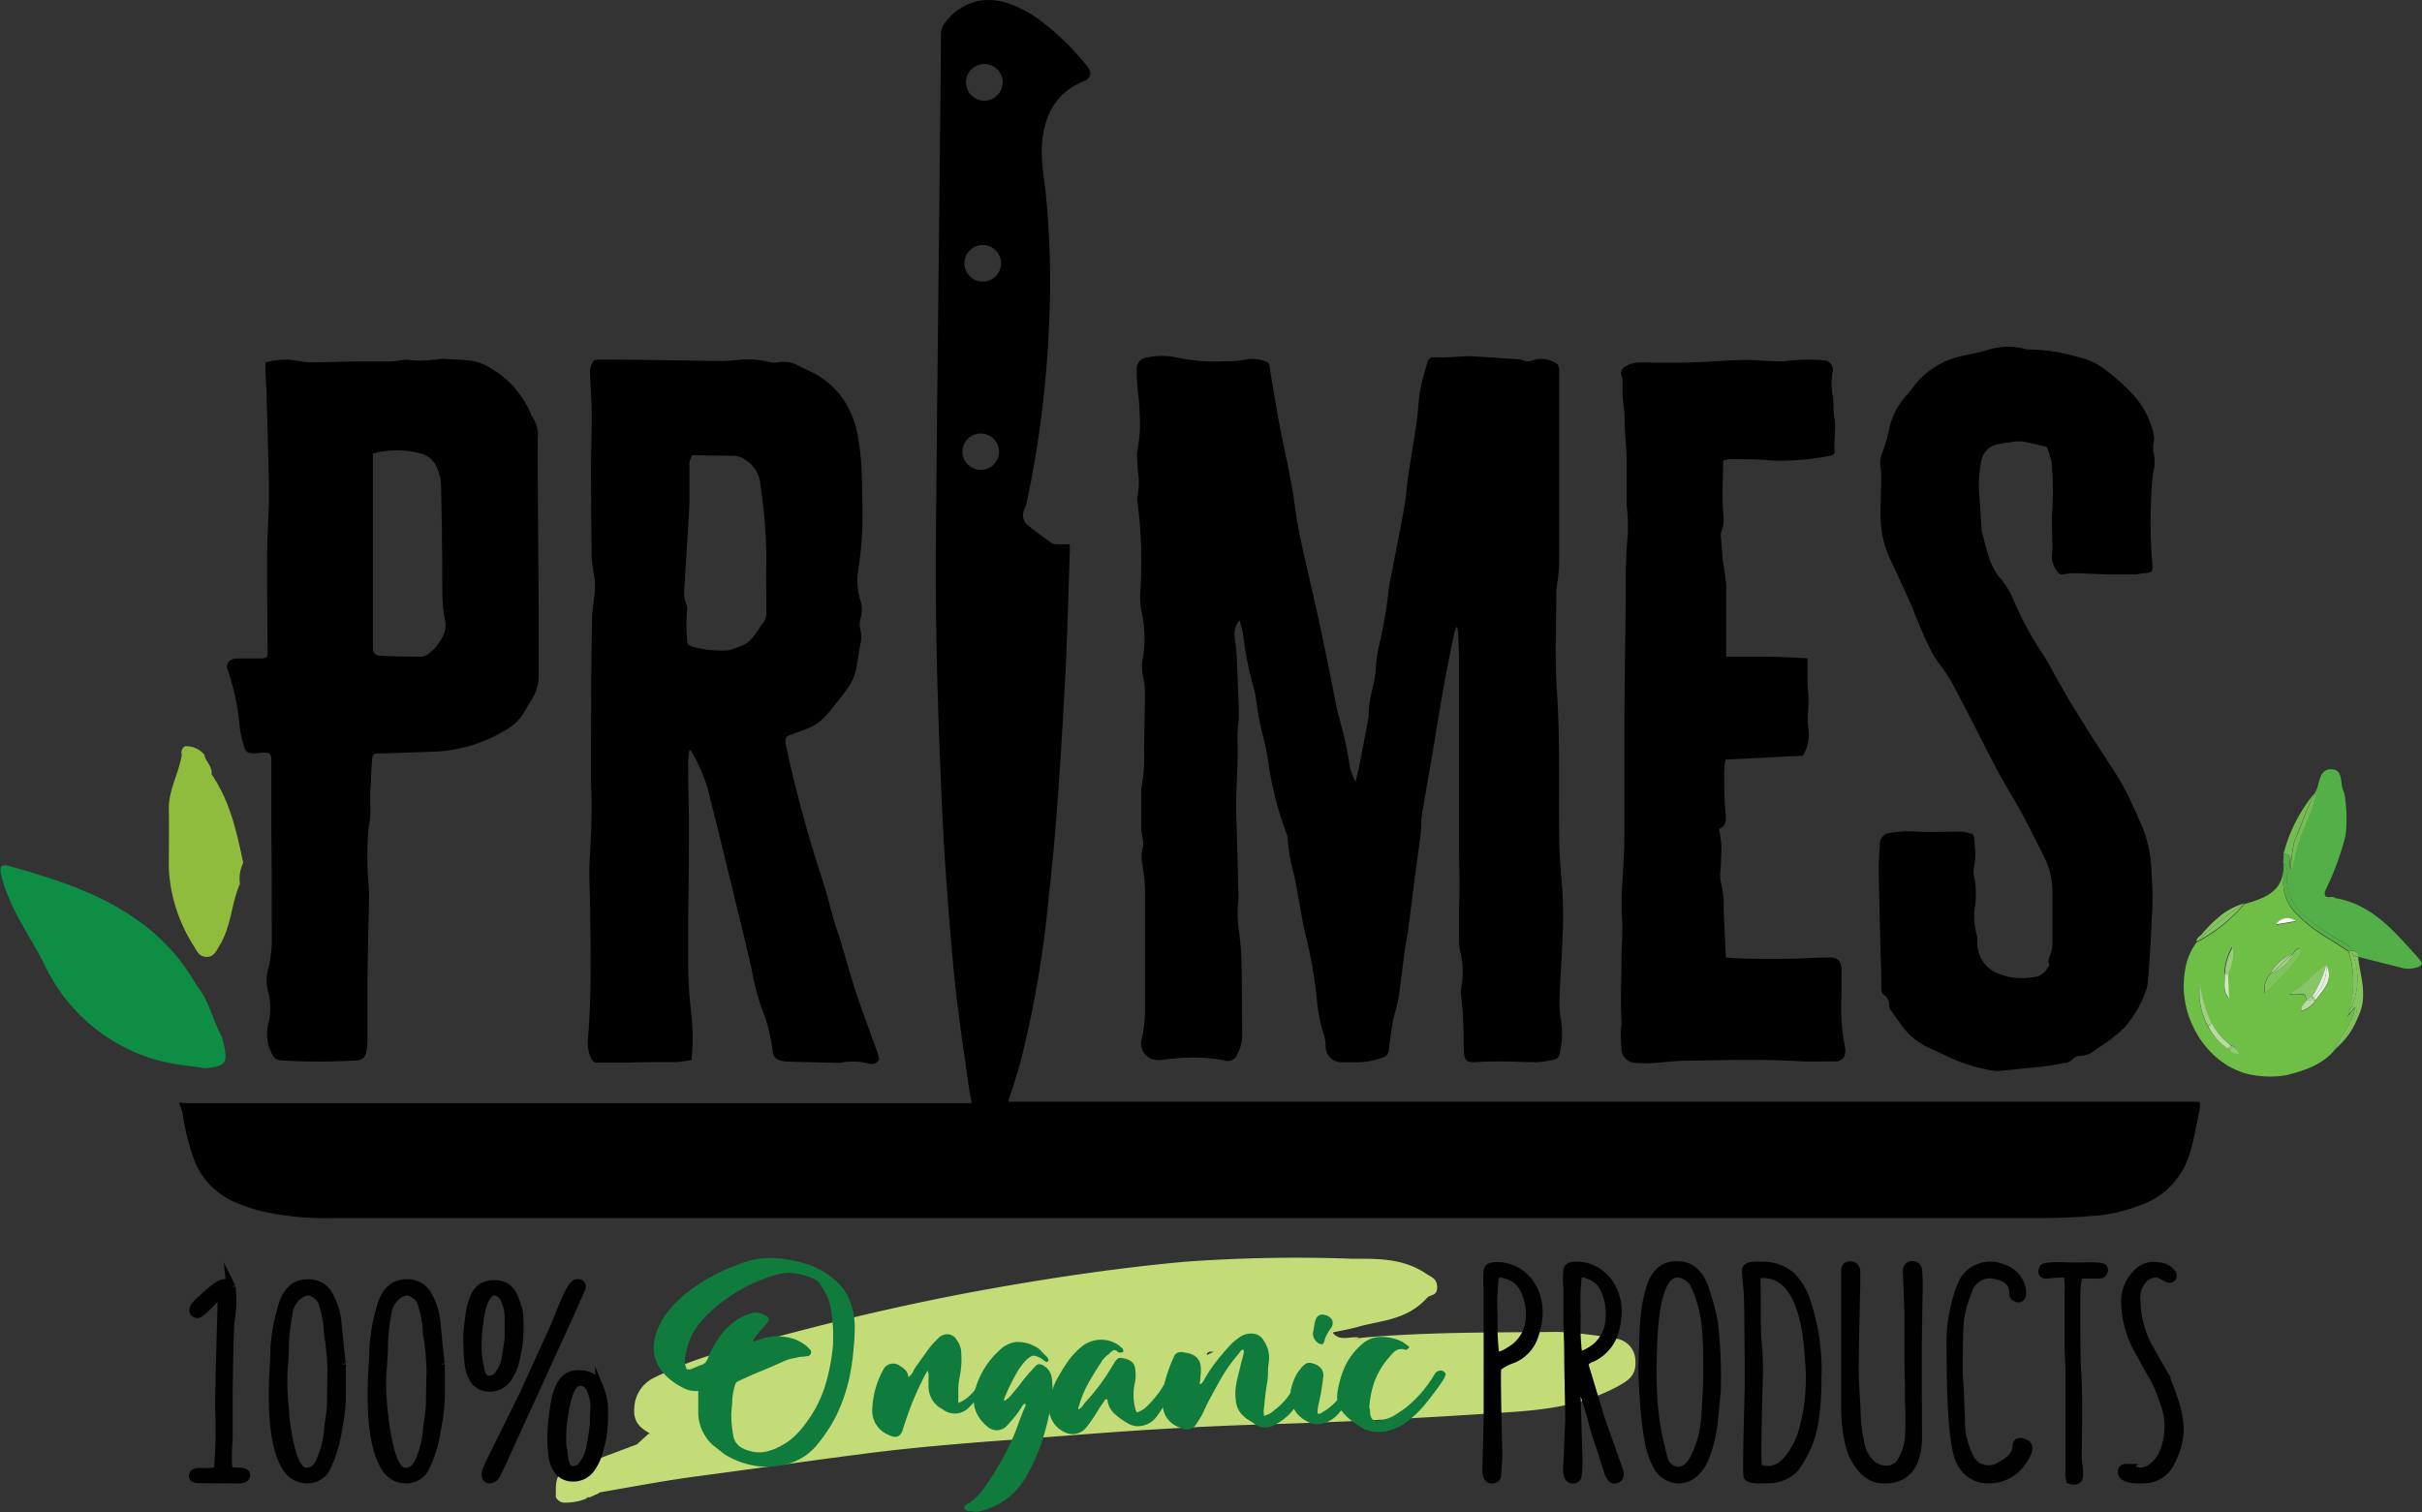 <svg xmlns="http://www.w3.org/2000/svg" viewBox="0 0 264.59 165.21"><rect x="0" y="0" width="264.59" height="165.21" fill="#333333" stroke="none"/><g id="Layer_2" data-name="Layer 2"><g id="Layer_1-2" data-name="Layer 1"><g id="p507lz"><path d="M61.67,164.19a6.23,6.23,0,0,0,2.43-.46v-.1a1.27,1.27,0,0,0-.85-.66,4,4,0,0,0-1.33-.06,1.73,1.73,0,0,0-1.2.68A1.08,1.08,0,0,0,61.67,164.19Z" fill="#c4dc78"/><path d="M65,159.54l4.66-1.75c.67-.49,1.5-.19,2-.83.48.11.07-.46.08-.07s0,.21-.22.07-.39-.09-.53-.33c-.92-.57-1.86-1.11-1.69-2.88a3.81,3.81,0,0,1,2.19-3.23,42.23,42.23,0,0,1,8.76-3.17c8.79-2.49,17.64-4.64,26.53-6.28,7.51-1.37,15-2.5,22.61-3.2a168.6,168.6,0,0,1,18.39-.33c2.68,0,5.51-.09,8.06,1.66.48.33,1.17.48,1.16,1.47s-.73.73-1.09,1.13c-2.21,2.46-5,2.46-7.57,3.18-.89.25-1.79.4-2.69.6-.51,1.34-1.34.52-2,.61a32.14,32.14,0,0,0-3.52.53,19.49,19.49,0,0,1-4.17.31,7.29,7.29,0,0,1-3.56.59c-.78.2-.52.43-.51.43,1.32-.85,2.83-.18,4.17-1a17,17,0,0,0,5.11-.56c2.49-.63,5,.49,7.49-.31,7.18-.65,14.38-.57,21.57-.65a50,50,0,0,1,6.1.71,2.47,2.47,0,0,1,2.33,2.45c.12,1.75-1,2.26-2,2.83-3.73,2-7.65,2.5-11.58,2.77-8.73.6-17.45,1.06-26.19,1.32-7,.2-14.08.61-21.1,1.16-7.79.61-15.58,1.06-23.35,2.07-6.16.79-12.3,1.68-18.45,2.49-3.49.47-7,1.14-10.45,1.73-.66.49-1.37.22-2.06.2-1.11-1.21-1.39-2.23.29-3A4,4,0,0,0,65,159.54Z" fill="#c4dc78"/><path d="M148.52,146.17c-2.51,1.27-5.1.24-7.64.57-.48.35-.89.51-.84-.58l5.51-.58C146.44,146.7,147.53,145.91,148.52,146.17Z" fill="#c4dc78"/><path d="M65,159.54c-.37,1.34-3,.61-1.7,3.49.15.13.2.26.15.38s-.1.18-.15.18H62c-1.07-1-1-1.92,0-2.89A6.08,6.08,0,0,1,65,159.54Z" fill="#c4dc78"/><path d="M70.89,156.63c.72.36,1.5-1,2.46.38l-3.74.78Z" fill="#c4dc78"/><path d="M60.72,163.6H62a3.08,3.08,0,0,1,0-2.89c-1.4.16-1.29,1.55-1.27,2.88Z" fill="#c4dc78"/><path d="M64.41,163.61a8.14,8.14,0,0,0,.89-.43.57.57,0,0,0,.08-.13l-2.13,0v.56l.85,0Z" fill="#c4dc78"/><path d="M75.55,155.46a11,11,0,0,1,5.87-1A11.51,11.51,0,0,1,76,156.05C75.81,155.87,75.57,155.81,75.55,155.46Z" fill="#c4dc78"/><path d="M140,146.16a.83.83,0,0,0,.84.58c-1.64,1.21-3.4.29-5.09.58a.36.36,0,0,1-.15-.39c.05-.12.1-.19.15-.19A12.14,12.14,0,0,0,140,146.16Z" fill="#c4dc78"/><path d="M135.79,146.74v.58c-1.38,1.05-2.82.39-4.25.24Z" fill="#c4dc78"/><path d="M75.55,155.46l.42.59c-.59.33-1.19,1-1.85-.16C74.53,155.23,75.08,155.56,75.55,155.46Z" fill="#c4dc78"/></g><path d="M74.82,151.74a8.77,8.77,0,0,1-1.18-.68,6.16,6.16,0,0,1-1.42-1.36,4.2,4.2,0,0,1-.74-1.73,3.94,3.94,0,0,1,0-1.49,6.36,6.36,0,0,1,.44-1.43,8.51,8.51,0,0,1,1.38-2.14,14.4,14.4,0,0,1,1.92-1.81,20.84,20.84,0,0,1,2.72-1.73,23.54,23.54,0,0,1,3-1.32,9.2,9.2,0,0,1,3.6-.59,14,14,0,0,1,3.55.66,8.19,8.19,0,0,1,3,1.64,5.56,5.56,0,0,1,1.47,1.76,7.31,7.31,0,0,1,.7,2.13,8,8,0,0,1,.11,1.77c0,.61-.06,1.2-.11,1.78a23.9,23.9,0,0,1-.46,3.29,18.73,18.73,0,0,1-1,3.21,14.41,14.41,0,0,1-1.11,2.18,18.48,18.48,0,0,1-1.44,2,6.29,6.29,0,0,1-3.84,2.22,7.94,7.94,0,0,1-3.25,0,9.24,9.24,0,0,1-3-1.19L78,158a4.31,4.31,0,0,1-1-1.16,4.64,4.64,0,0,1-.72-2.41c0-.4,0-.8,0-1.19s0-.81,0-1.26A2.8,2.8,0,0,1,74.82,151.74Zm7.8-5.24a1.49,1.49,0,0,1,.26-.1,6.83,6.83,0,0,1,1.31-.34,4.63,4.63,0,0,1,1.39,0,4.57,4.57,0,0,1,2.59,1.07l.34.34a.38.38,0,0,1,.07.4.36.36,0,0,1-.32.3l-.47.07c-.38,0-.75.1-1.11.17a4.8,4.8,0,0,0-1.06.33c-.84.38-1.67.75-2.51,1.09s-1.66.71-2.47,1.09a.61.61,0,0,0-.34.4A7.75,7.75,0,0,0,80,152.9c0,.54-.09,1.07-.11,1.61a12.3,12.3,0,0,0,.23,2.41,1.89,1.89,0,0,0,.6,1.06,2.87,2.87,0,0,0,1.18.55,3.42,3.42,0,0,0,1.7.1,5.7,5.7,0,0,0,1.57-.57,7.18,7.18,0,0,0,1.6-1.1A10.5,10.5,0,0,0,88,155.55a13.31,13.31,0,0,0,2.15-4.18,21.31,21.31,0,0,0,.86-4.54c0-.47,0-.93,0-1.39s-.05-.92-.1-1.39a11.35,11.35,0,0,0-.25-1.53,4.51,4.51,0,0,0-.59-1.42c-.15-.27-.31-.53-.47-.79a1.62,1.62,0,0,0-.7-.59,7.78,7.78,0,0,0-2.15-.6,5.08,5.08,0,0,0-2.23.24,18.08,18.08,0,0,0-7.07,4.12,10.52,10.52,0,0,0-1.54,1.84,6.93,6.93,0,0,0-.89,2.15c-.08.31-.14.62-.19.92a1.94,1.94,0,0,0,.08.92q.07.27.15.3a.77.77,0,0,0,.38,0l.59-.23a5.19,5.19,0,0,1,.59-.24,1,1,0,0,0,.43-.25,1.46,1.46,0,0,0,.25-.39,10.51,10.51,0,0,1,1.6-2.81,7.73,7.73,0,0,1,1.37-1.31,5.52,5.52,0,0,1,1.75-.87,1.92,1.92,0,0,1,1.55.2q.39.24.42.42c0,.12-.06.3-.26.52s-.25.27-.36.4-.24.27-.37.4a5.12,5.12,0,0,1-.4.52,3.85,3.85,0,0,0-.36.56A.52.52,0,0,0,82.62,146.5Z" fill="#0f7c3e"/><path d="M96.49,149.67a1.19,1.19,0,0,1,1.78-.45,2.92,2.92,0,0,1,.65.49,1.23,1.23,0,0,1,.32.76,1.56,1.56,0,0,0,.5-.58,3.54,3.54,0,0,1,.37-.63c.33-.46.65-.92,1-1.39a8.63,8.63,0,0,1,1.1-1.36.92.92,0,0,0,.14-.14.61.61,0,0,1,.14-.14,1.36,1.36,0,0,1,1.07-.44,1.16,1.16,0,0,1,.94.6,2.36,2.36,0,0,1,.51,1.42,9.79,9.79,0,0,1-.19,2.75,6.86,6.86,0,0,0-.13,1.35c0,.44,0,.91,0,1.39a4,4,0,0,0,1.08-.66,7.81,7.81,0,0,0,.8-.83c.15-.22.27-.32.34-.32a1.54,1.54,0,0,1,.53.2,7.77,7.77,0,0,1-1.56,2.06A2.11,2.11,0,0,1,103,154a2.78,2.78,0,0,1-1.56-2.67,6.06,6.06,0,0,1,0-.7,2.27,2.27,0,0,0-.09-.87,7.1,7.1,0,0,0-.37.62l-.27.55c-.43.86-.81,1.72-1.15,2.59s-.64,1.75-.92,2.66-.82,1-1.65.57A2.82,2.82,0,0,1,95.29,154,9.57,9.57,0,0,1,96.49,149.67Z" fill="#0f7c3e"/><path d="M110.51,152.39c.22-.28.45-.55.69-.82a18.28,18.28,0,0,1,1.83-2.19.85.85,0,0,1,.42-.32.91.91,0,0,1,.55.16,1.79,1.79,0,0,1,.78.87,3.16,3.16,0,0,1,.18,1.07,6.61,6.61,0,0,1,0,1.4c-.06.47-.13.93-.23,1.39a27,27,0,0,1-1,3.84,21.3,21.3,0,0,1-1.7,3.68,8.52,8.52,0,0,1-1.67,2,7.55,7.55,0,0,1-2.41,1.39,8.16,8.16,0,0,1-.89.27,2.14,2.14,0,0,1-.94,0,.37.37,0,0,0-.16,0,.53.53,0,0,1-.16,0c-.58-.22-.62-.49-.1-.81a5.48,5.48,0,0,0,1.06-.83,7.69,7.69,0,0,0,.82-1,25.57,25.57,0,0,0,1.42-2.2c.43-.74.85-1.51,1.24-2.29a21.06,21.06,0,0,0,.9-2.14c.26-.73.54-1.44.84-2.14a.35.35,0,0,0,0-.37.9.9,0,0,0-.34.33c-.08.13-.16.27-.25.4a8,8,0,0,1-.69.91l-.73.83a1.51,1.51,0,0,1-2.16,0,3.9,3.9,0,0,1-1.33-2,4,4,0,0,1,.14-2.28,9,9,0,0,1,2.57-4,3.14,3.14,0,0,1,1.76-.9,3.86,3.86,0,0,1,2,.42,2.2,2.2,0,0,1,.78.55l.64.66a.46.46,0,0,1,.14.22.21.21,0,0,1,0,.23c-.1.1-.18.13-.26.08a1.53,1.53,0,0,0-.25-.16,1.94,1.94,0,0,0-1.08-.51c-.26,0-.58.24-1,.67a8.51,8.51,0,0,0-.73,1,24.3,24.3,0,0,0-1.38,2.75l-.09.24a.33.33,0,0,0,0,.28A3.1,3.1,0,0,0,110.51,152.39Z" fill="#0f7c3e"/><path d="M118.19,153.71c.11-.14.21-.27.3-.41a22.84,22.84,0,0,0,3-4,2.27,2.27,0,0,1,.18-.28,1.86,1.86,0,0,1,.48-.61.92.92,0,0,1,.53,0c.82.14,1.27.51,1.33,1.13A4.64,4.64,0,0,1,124,151a6,6,0,0,0,.05,3c.06.19.11.29.16.3s.14,0,.3-.1a2,2,0,0,0,.61-.38c.17-.15.33-.3.49-.47a11.83,11.83,0,0,0,.89-1.05,9.69,9.69,0,0,0,.71-1.09l.09-.22a1.13,1.13,0,0,1,.14-.22.42.42,0,0,1,.59-.08c.25.08.33.23.23.44-.24.65-.52,1.28-.82,1.9a11.39,11.39,0,0,1-1.1,1.78,2.54,2.54,0,0,1-1.74,1,2,2,0,0,1-1.38-.28,8,8,0,0,1-1.51-1.09,2.36,2.36,0,0,1-.73-1.54c-.16,0-.25,0-.28.06l-.09.18a16.61,16.61,0,0,0-.94,1.42,12.87,12.87,0,0,1-1,1.41,1.88,1.88,0,0,1-1.46.73,1.92,1.92,0,0,1-.69-.12,3,3,0,0,1-1.93-3.11,9.43,9.43,0,0,1,.28-1.28,8.34,8.34,0,0,1,.46-1.23,21.4,21.4,0,0,1,1.19-2,8.35,8.35,0,0,1,1.6-1.78,3.36,3.36,0,0,1,4.08-.2l.21.18.21.18.09.16c0,.06,0,.13,0,.21a.61.61,0,0,1-.37.08.17.17,0,0,0-.13,0,1.11,1.11,0,0,1-.23-.19.38.38,0,0,0-.32-.06,1.34,1.34,0,0,0-.51.41,2.8,2.8,0,0,0-.87.93c-.52.78-1,1.57-1.44,2.36a11.69,11.69,0,0,0-1,2.49.48.48,0,0,0-.05.24l.05,0A.81.81,0,0,0,118.19,153.71Z" fill="#0f7c3e"/><path d="M135.5,147.67l-.19.26a17.51,17.51,0,0,0-1.83,2.54c-.52.89-1,1.81-1.51,2.75-.19.38-.37.76-.55,1.16a8.14,8.14,0,0,1-.69,1.15,1.31,1.31,0,0,1-.8.64,1.84,1.84,0,0,1-1.08-.2,2.8,2.8,0,0,1-1.54-1.31,3.86,3.86,0,0,1-.34-1.84,11.59,11.59,0,0,1,.41-2.28,15.58,15.58,0,0,1,.83-2.21.85.85,0,0,1,.46-.54,1.51,1.51,0,0,1,.78,0c1.16.16,1.74.75,1.74,1.78a11.32,11.32,0,0,1-.14,1.69.62.62,0,0,0,.34-.24,2.12,2.12,0,0,0,.21-.36,15.93,15.93,0,0,1,1.35-2c.51-.64,1.05-1.26,1.63-1.88.15-.14.3-.26.44-.37s.28-.21.43-.32a2.18,2.18,0,0,1,1.44-.37,1.49,1.49,0,0,1,1.17.77,3.32,3.32,0,0,1,.55,2.35,7.08,7.08,0,0,0-.09,1.13,7.17,7.17,0,0,1-.09,1.13c-.09.49-.16,1-.21,1.46s-.1,1-.16,1.45a.88.88,0,0,0,0,.32,2.12,2.12,0,0,1,0,.37,2.62,2.62,0,0,0,.62-.22,2.68,2.68,0,0,0,.48-.35,7.72,7.72,0,0,0,1.15-1.05,6.07,6.07,0,0,0,.87-1.25c.31-.46.67-.49,1.1-.08a.31.31,0,0,1,.09.44,7.44,7.44,0,0,1-1.21,2,6.09,6.09,0,0,1-1.95,1.52,2,2,0,0,1-1.08.26,1.88,1.88,0,0,1-1.07-.38,6,6,0,0,0-.56-.37,2.54,2.54,0,0,1-.5-.36,2.58,2.58,0,0,1-1-1.9,5.24,5.24,0,0,1,0-1.37,11.25,11.25,0,0,1,.28-1.38q.14-.57.27-1.11c.09-.36.19-.73.28-1.11a.79.79,0,0,0,0-.53A.43.43,0,0,0,135.5,147.67Z" fill="#0f7c3e"/><path d="M144.41,154.36a2.38,2.38,0,0,1,.39-.25,6.64,6.64,0,0,0,1.17-1,6.21,6.21,0,0,0,.9-1.25l.16-.3c0-.1.16-.11.34,0s.38.31.23.6c-.22.46-.44.9-.69,1.34a5.78,5.78,0,0,1-.92,1.21,3.4,3.4,0,0,1-1.28.77,2.31,2.31,0,0,1-2.06-.25,3.19,3.19,0,0,1-1.61-3.47,7.3,7.3,0,0,1,.39-1.17,4.4,4.4,0,0,1,.67-1.06,2.09,2.09,0,0,1,.62-.56.93.93,0,0,1,.66,0,1.72,1.72,0,0,1,.85.46,1.09,1.09,0,0,1,.34.79c0,.35-.07.69-.11,1s-.1.65-.16,1-.14.75-.23,1.11a4.71,4.71,0,0,0-.14,1.12A.57.57,0,0,0,144.41,154.36Zm-.84-9.5a2.72,2.72,0,0,1,.22-.81.74.74,0,0,1,.92-.37,1.16,1.16,0,0,1,.83.57.92.92,0,0,1-.19.93,6.68,6.68,0,0,0-.41.67,3,3,0,0,0-.27.74c-.1.33-.31.38-.65.17a1.25,1.25,0,0,1-.59-1.14C143.49,145.38,143.53,145.13,143.57,144.86Z" fill="#0f7c3e"/><path d="M149.66,154c0,.62.12,1,.35,1.15s.66.13,1.3-.06a4.88,4.88,0,0,0,1.13-.5c.32-.2.64-.43,1-.67a13.33,13.33,0,0,0,3.3-3.8.78.78,0,0,1,.55-.36.61.61,0,0,1,.55.2.3.3,0,0,1,.05.36,2.92,2.92,0,0,1-.23.47c-.09.15-.19.29-.28.42-.55.78-1.13,1.55-1.74,2.29a11.75,11.75,0,0,1-2.15,2,5.9,5.9,0,0,1-1.84.85,4.48,4.48,0,0,1-2.06,0,.77.77,0,0,0-.3-.11.71.71,0,0,1-.3-.1c-.39-.24-.77-.49-1.14-.76a5.48,5.48,0,0,1-1-.89,2.61,2.61,0,0,1-.67-1.11,3,3,0,0,1-.07-1.24,10.94,10.94,0,0,1,.83-2.85,7.18,7.18,0,0,1,1.83-2.4,3.15,3.15,0,0,1,2.16-.81,5.13,5.13,0,0,1,2.24.52c.22.14.43.29.64.45s.14.24,0,.32-.15.18-.28.12a1.17,1.17,0,0,0-1.14.15,5.4,5.4,0,0,0-.69.74,8.29,8.29,0,0,0-1.54,2.57,10.31,10.31,0,0,0-.57,2.85Z" fill="#0f7c3e"/><path d="M19.58,120.49c.29,0,.57.05.85.05h85.71c-.15-.91-.3-1.73-.42-2.57-.46-3.43-1-6.86-1.36-10.3-.42-3.93-.73-7.88-1-11.82-.21-2.79-.36-5.58-.48-8.37-.42-9.36-.71-18.72-.64-28.09.1-13.14.27-26.29.4-39.43.06-5.38.12-10.76.15-16.14a2.11,2.11,0,0,1,.55-1.47A6.27,6.27,0,0,1,106.77.12a6.57,6.57,0,0,1,3.51.29,13.72,13.72,0,0,1,3.83,2.18,28.47,28.47,0,0,1,4.66,4.65c.54.67.43,1.3-.35,1.62-3.26,1.33-4.44,4-4.61,7.26a21.05,21.05,0,0,0,.27,3.63c.24,1.87.38,3.75.49,5.64a98.36,98.36,0,0,1,0,10.86,117,117,0,0,1-2.36,18.45,7.61,7.61,0,0,1-.31,1,1.38,1.38,0,0,0,.33,1.64c.85.7,1.76,1.35,2.66,2a1.53,1.53,0,0,0,.75.13c.38,0,.77,0,1.23,0,0,.34,0,.62,0,.89-.15,4.22-.25,8.44-.45,12.65q-.36,7.17-.87,14.33c-.26,3.61-.59,7.22-1,10.81a115.66,115.66,0,0,1-3.1,18c-.38,1.42-.87,2.81-1.32,4.23a.13.13,0,0,0,0,0s0,0,.07,0a.4.4,0,0,0,.15,0H240.17s0,0,.15.08a2.6,2.6,0,0,1,0,.68c-.35,1.65-.62,3.31-1.11,4.91a8.47,8.47,0,0,1-5.3,5.6,17.58,17.58,0,0,1-5.19,1.2c-1.81.15-3.62.24-5.43.24q-93.37,0-186.76,0a32.35,32.35,0,0,1-7.79-.71,18.52,18.52,0,0,1-3.15-1.06,8.24,8.24,0,0,1-4.44-4.75,27.21,27.21,0,0,1-1.24-5.11,6,6,0,0,0-.32-.86Zm87.49-69.15a2,2,0,0,0,2.07-1.88,2,2,0,1,0-4-.18A2,2,0,0,0,107.07,51.34Zm2.26-22.22a2,2,0,1,0-3.93.05,2,2,0,0,0,3.93-.05ZM107.53,7a2,2,0,1,0,2,1.93A2,2,0,0,0,107.53,7Z"/><path d="M159.05,68.55c-.07.23-.15.46-.2.7-.38,1.88-.78,3.75-1.11,5.63-.54,3.05-1,6.12-1.55,9.18-.28,1.68-.6,3.35-.86,5-.1.66-.05,1.34-.13,2-.19,1.59-.43,3.17-.63,4.76-.24,1.85-.46,3.69-.71,5.54-.13,1-.33,2-.47,3.06-.21,1.57-.38,3.14-.62,4.69-.13.81-.44,1.6-.59,2.41-.19,1.07-.34,2.15-.45,3.22a.87.87,0,0,1-.61.79,8.34,8.34,0,0,1-3,.54c-.51,0-1,0-1.55,0a1.72,1.72,0,0,1-1.75-1.74,5,5,0,0,0-.18-1.22,18,18,0,0,1-.8-4.1,50.63,50.63,0,0,0-1.31-7.24c-.41-2-.72-4-1.11-6a20.46,20.46,0,0,1-.76-4.26,1.46,1.46,0,0,0-.15-.52,37.51,37.51,0,0,1-2-8c-.17-1.37-.61-2.71-.89-4.08-.19-.94-.31-1.89-.46-2.83a4.1,4.1,0,0,0-.11-.61,36.71,36.71,0,0,1-1.24-6.07,12.29,12.29,0,0,0-.41-1.64,2.5,2.5,0,0,0-.52,1.85,22.27,22.27,0,0,1,.24,2.46c.09,1.83.15,3.66.21,5.5,0,.54,0,1.08-.06,1.62a13.14,13.14,0,0,0-.09,1.39c.13,2.9-.22,5.78-.12,8.68.1,2.71.15,5.43.22,8.14a4.82,4.82,0,0,1,0,.93,13.34,13.34,0,0,0,.07,3.4c.12,1,.25,2.06.27,3.09.06,2.69.06,5.38.08,8.07a4.22,4.22,0,0,1-.54,2.31,1.11,1.11,0,0,1-1.48.64,19,19,0,0,0-5.48-.16c-.55,0-1.08.13-1.63.15a1.81,1.81,0,0,1-1.83-2.33,16,16,0,0,0,.35-3q0-6.67,0-13.35a22.31,22.31,0,0,0-.33-2.92,3.81,3.81,0,0,1,.09-1.61,2.48,2.48,0,0,0,0-.9,11,11,0,0,1-.17-1.13c0-1.32,0-2.64,0-4a4.8,4.8,0,0,1,.08-.93,17,17,0,0,0,.23-3.7c0-2,.08-4,.09-6a9.57,9.57,0,0,0-.21-2.07,4.09,4.09,0,0,1-.07-1.67,13.59,13.59,0,0,0-.09-5.39,8.37,8.37,0,0,1-.12-2.4,50.4,50.4,0,0,0-.34-9.67,1.26,1.26,0,0,1,0-.47,7.48,7.48,0,0,0,.08-2.67c-.07-.48-.07-1-.1-1.45a3,3,0,0,1,0-.85,15.12,15.12,0,0,0,.26-4.24c0-1-.17-2-.24-3a17.65,17.65,0,0,1-.07-1.78,1.26,1.26,0,0,1,1.15-1.25,8.05,8.05,0,0,1,3.17,0,19.8,19.8,0,0,0,5.32.42,10.29,10.29,0,0,0,2.52-.23,4.15,4.15,0,0,1,2,.29c.4.11.36.57.41.93.22,1.35.46,2.7.68,4,.6,3.67,1.56,7.27,2.05,11,.31,2.35.86,4.68,1.39,7,1.09,4.69,2.1,9.38,3,14.12.25,1.37.69,2.7,1,4.06.2.85.36,1.71.51,2.58a5.56,5.56,0,0,0,.71,2.18c.15-.63.27-1.08.37-1.55.35-1.75.68-3.5,1-5.25a1.07,1.07,0,0,0,.06-.3c-.07-1.73.6-3.35.77-5a14,14,0,0,1,.4-2.91,48,48,0,0,0,1.05-6.25c.55-2.92,1.15-5.83,1.68-8.76.2-1.09.25-2.21.41-3.3.29-2,.64-3.93.92-5.9.18-1.2.2-2.43.41-3.62.17-1,.51-1.95.76-2.92a.69.69,0,0,1,.78-.59,8,8,0,0,0,.85,0c.83,0,1.65-.08,2.48-.12a6.52,6.52,0,0,1,.77,0l5,.32a2.1,2.1,0,0,1,.6.14,1.47,1.47,0,0,0,1,0,3,3,0,0,1,2.41.19.87.87,0,0,1,.52.79c0,.32,0,.63,0,.94,0,6.77,0,13.55,0,20.33a22.61,22.61,0,0,1-.24,2.31,5.38,5.38,0,0,0-.07.69c0,3.62-.19,7.26.06,10.86.35,5.18.2,10.34.25,15.52,0,2.15.19,4.28.36,6.42a45.85,45.85,0,0,1,0,5.11c-.08,2.25-.25,4.49-.33,6.74a12.78,12.78,0,0,0,.2,2.39,9.21,9.21,0,0,1-.19,3.47.73.73,0,0,1-.59.63,11.28,11.28,0,0,1-1.91.28c-1.16,0-2.32-.07-3.49-.08s-2.06,0-3.09.07-1.32-.13-1.37-1.18c-.06-1.26,0-2.53-.11-3.79,0-.72-.13-1.44-.17-2.16a3.9,3.9,0,0,1,0-1.08,9,9,0,0,0-.08-3.69,6.39,6.39,0,0,1-.16-1.14c0-1.43,0-2.85,0-4.27.1-1.94,0-3.87,0-5.81,0-6.75,0-13.51,0-20.26,0-1.11-.06-2.22-.1-3.33,0-.27-.07-.54-.1-.81Z"/><path d="M75.29,82c0,.4-.11.81-.11,1.22q0,3,.08,6c0,.37,0,.73,0,1.09q0,4.89-.08,9.78c0,1.78,0,3.57,0,5.35a46.79,46.79,0,0,0,.35,5.41,23.42,23.42,0,0,1,0,5c-.66.07-1.27.19-1.88.2-1.73,0-3.46,0-5.19.06-1,0-2.07,0-3.11,0a.72.72,0,0,1-.77-.49,4,4,0,0,1-.36-2c.39-4.49.31-9,.26-13.5,0-1.68-.09-3.36-.1-5,0-.67.06-1.34.08-2a70.11,70.11,0,0,0,.11-7.67c0-.18,0-.37,0-.55,0-5.69,0-11.38.1-17.07,0-1,.2-2.06.3-3.09a8.37,8.37,0,0,0-.19-2.54,12.73,12.73,0,0,1-.15-2.23q-.06-4.31-.06-8.6c0-2.07.08-4.14.07-6.21,0-1.42-.13-2.85-.18-4.27a2.58,2.58,0,0,1,.08-.83c.24-.72.35-.78,1.12-.77,4.21,0,8.43.11,12.65.15a20.75,20.75,0,0,0,2.09-.08,10.2,10.2,0,0,1,3.85.24,1.69,1.69,0,0,0,.67,0,3.24,3.24,0,0,1,2.12.26c.53.27,1.06.53,1.6.78a8.84,8.84,0,0,1,4,3.85,10.52,10.52,0,0,1,1.13,3.52,27,27,0,0,1,.35,3.23c.07,1.35.06,2.69.1,4a40.34,40.34,0,0,1-.47,7.11A7.3,7.3,0,0,0,94,65.63a3.42,3.42,0,0,1,0,2,2.48,2.48,0,0,0,0,1.21,3.54,3.54,0,0,1,0,1.52c-.16.81-.28,1.63-.41,2.44a5.46,5.46,0,0,1-1,2.41c-.73,1-1.47,1.93-2.25,2.87a5.63,5.63,0,0,1-2.34,1.61l-1.6.58c-.53.2-.61.3-.59.84a4.19,4.19,0,0,0,.13.69A142.74,142.74,0,0,0,89.8,96c.51,1.54.89,3.13,1.34,4.69.2.7.46,1.37.67,2.07.42,1.41.82,2.82,1.25,4.23.25.84.52,1.68.81,2.51.66,1.85,1.33,3.69,2,5.54a5.87,5.87,0,0,1,.17.7.92.92,0,0,1-1.15.47,6.63,6.63,0,0,0-3.07-.08,2.42,2.42,0,0,1-.47,0L86.15,116a3.18,3.18,0,0,1-.62-.06c-.73-.12-1.06-.41-1.13-1.15a19.09,19.09,0,0,0-1.3-4.93,28.58,28.58,0,0,1-1-4c-.56-2.52-1.18-5-1.8-7.54-1-4.14-2-8.28-3.06-12.42A21,21,0,0,0,75.48,82Zm.32-32.27a2.29,2.29,0,0,0-.29,1.38c0,1.29,0,2.58,0,3.87-.16,3.07-.37,6.14-.55,9.21a3.76,3.76,0,0,0,.23,1.9,1,1,0,0,1,.06.6,16.67,16.67,0,0,0,0,3.16c0,.53.13.65.65.82a11.69,11.69,0,0,0,3.68.4,1.61,1.61,0,0,0,.52-.11c1.86-.64,1.86-.64,3-2.25.14-.21.28-.44.44-.64a1.67,1.67,0,0,0,.37-1.14c0-2-.05-4,0-6.05A56,56,0,0,0,83.07,53a3.47,3.47,0,0,0-1.74-2.82,2.25,2.25,0,0,0-1.14-.38C78.69,49.8,77.2,49.76,75.61,49.73Z"/><path d="M223.58,48.82c-.88-.2-1.76-.43-2.65-.58a4.94,4.94,0,0,0-1.21.06c-.43.05-.87.14-1.3.2a2.31,2.31,0,0,0-2,2,14,14,0,0,0-.19,3.71c.1,1.21.17,2.42.25,3.63,0,.05,0,.11,0,.16.53,1.82.77,3.75,2.1,5.25A8.78,8.78,0,0,1,220,65.64a36,36,0,0,0,3.13,5.79c.61.92,1.11,1.92,1.66,2.88s1.06,1.9,1.63,2.82c1,1.62,2,3.23,3.06,4.85.83,1.31,1.73,2.58,2.47,3.93s1.42,2.93,2.08,4.42a14.05,14.05,0,0,1,1,4.83c.07,1,.11,2,.12,3s-.06,1.86-.11,2.79-.09,2-.16,3c-.07,1.19-.16,2.38-.26,3.56a3.31,3.31,0,0,1-.22.82,12.2,12.2,0,0,1-2.25,3.87,12.67,12.67,0,0,1-1.76,1.5c-.46.37-1,.66-1.45,1a2.71,2.71,0,0,1-1.61.66,1.17,1.17,0,0,0-.9.38,1.23,1.23,0,0,1-.88.4c-.64.08-1.26.27-1.9.34-1.77.2-3.55.37-5.32.54a1.23,1.23,0,0,1-.38,0,19.35,19.35,0,0,1-4.89-1.43c-.74-.37-1.5-.71-2.25-1.06a7.66,7.66,0,0,1-3.09-2.52c-.35-.5-.73-1-1.08-1.51a1.24,1.24,0,0,1-.28-.62,1.22,1.22,0,0,0-.63-1.22c-.15-.08-.2-.45-.21-.69,0-1.14,0-2.28-.07-3.42-.07-3.2-.16-6.41-.21-9.62,0-.87.07-1.75.13-2.63A1.2,1.2,0,0,1,206.54,91a11.4,11.4,0,0,1,2.86-.13c1.6.07,3.2,0,4.8,0A2.82,2.82,0,0,1,215,91c.62.16.64.2.68.83s.11,1,.12,1.55a10.32,10.32,0,0,1-.13,1.22,2.73,2.73,0,0,0-.06.89,9.93,9.93,0,0,1,.17,3.39,7.36,7.36,0,0,0,.18,3.3,2.38,2.38,0,0,1,.05.85,3.59,3.59,0,0,0,2,3.23,7,7,0,0,0,4.08.52,2,2,0,0,0,1.59-1c.08-.12.22-.31.19-.4-.24-.59.18-1,.26-1.56a3.84,3.84,0,0,0,.09-.68c0-1.89,0-3.78,0-5.67a10.2,10.2,0,0,0-.23-2,8.81,8.81,0,0,0-.63-1.74c-.78-1.58-1.57-3.15-2.4-4.7-.73-1.36-1.55-2.68-2.3-4-.64-1.15-1.22-2.33-1.83-3.5-1.22-2.37-2.42-4.75-3.68-7.09a22.55,22.55,0,0,0-1.49-2.17c-.2-.3-.4-.6-.57-.92-.35-.69-.69-1.38-1-2.09s-.54-1.28-.81-1.92c-.16-.41-.3-.83-.48-1.22-.71-1.58-1.42-3.16-2.17-4.72a11.29,11.29,0,0,1-1.19-5.32c0-1.29.06-2.58.07-3.88a5.55,5.55,0,0,0-.07-1.08,2.76,2.76,0,0,1,.17-1.58,18.39,18.39,0,0,0,.76-2.6,7.58,7.58,0,0,1,1.77-3.57A13,13,0,0,0,209,42.3a9,9,0,0,1,5.15-3.36c.92-.23,1.87-.37,2.78-.64a7.52,7.52,0,0,1,4.28-.18,1.26,1.26,0,0,0,.38.06,20.56,20.56,0,0,1,5.57.87,7.18,7.18,0,0,1,2.91,1.41A22.43,22.43,0,0,1,233,43.09a9.24,9.24,0,0,1,2.25,4.27,2,2,0,0,1,.05.85,3,3,0,0,0,0,1.37,5.12,5.12,0,0,1-.06,2.06,19.36,19.36,0,0,0-.24,2.86,53,53,0,0,0,.13,7.13c.09.83-.05.94-.86,1-.36,0-.71.13-1.07.14-.72,0-1.45,0-2.17,0-1.45,0-2.89-.11-4.34-.14a4.45,4.45,0,0,0-1.15.12.65.65,0,0,1-.74-.25,2.62,2.62,0,0,1-.6-2.17,7.09,7.09,0,0,0,0-1.22c0-1.11-.09-2.23,0-3.33a37.45,37.45,0,0,0-.06-5.19,2.69,2.69,0,0,0-.19-.67C223.91,49.53,223.75,49.21,223.58,48.82Z"/><path d="M29,39.62a7.45,7.45,0,0,1,3.69-.16,7.93,7.93,0,0,0,1.69.13c1.39,0,2.79-.08,4.18-.09s2.75,0,4.12,0a8.73,8.73,0,0,0,1-.11,2.6,2.6,0,0,1,.91-.07,10,10,0,0,0,2.62,0,5.58,5.58,0,0,0,1-.12.83.83,0,0,1,.15,0c1.76.16,3.6-.05,5.18,1A10.37,10.37,0,0,1,58,45.25a.74.74,0,0,0,.14.28A3.44,3.44,0,0,1,58.74,48c0,6,.07,11.9.1,17.85,0,2.72,0,5.43,0,8.15a4.52,4.52,0,0,1-.67,2.28c-.25.42-.53.83-.75,1.27a5.44,5.44,0,0,1-2.26,2.27,16.29,16.29,0,0,1-8,2.32l-4.81.17c-.31,0-.62,0-.93,0-.66.06-.73.13-.78.81s-.11,1.55-.12,2.32a19,19,0,0,0-.06,2.62,12.13,12.13,0,0,1-.2,2.46,36,36,0,0,0,0,6.05c0,.41.07.82.06,1.23-.06,3.08-.14,6.16-.18,9.23,0,2.15,0,4.3,0,6.44A6.57,6.57,0,0,1,40,115a1,1,0,0,1-1,.86,65.68,65.68,0,0,1-8.3,0,1.07,1.07,0,0,1-.92-.58,4.54,4.54,0,0,1-.47-3.38,7.23,7.23,0,0,0,0-3.52,4.57,4.57,0,0,1,0-2.54,13.13,13.13,0,0,0,.38-3.53c0-4,0-7.92-.05-11.88,0-2.35,0-4.7,0-7.06,0-.13,0-.26,0-.39,0-.6-.22-.78-.81-.74-.36,0-.72.07-1.08.08-.67,0-.92-.14-1.09-.76a12.2,12.2,0,0,1-.47-2.12,26.21,26.21,0,0,0-1.29-6.2.82.82,0,0,1,.26-1.08,1.27,1.27,0,0,1,.7-.21c.83,0,1.66,0,2.48,0s.89-.08.89-.88c0-3.32-.07-6.63-.05-9.94,0-2.12.14-4.24.2-6.35,0-.65,0-1.3,0-1.94-.08-3.36-.17-6.73-.26-10.09C29.06,41.73,29,40.72,29,39.62Zm11.74,10c0,.3,0,.53,0,.76q0,9.57,0,19.15c0,.43,0,.87,0,1.31s.22.8.8.82q2.21.08,4.41.09a1.17,1.17,0,0,0,.66-.18,4.92,4.92,0,0,0,1.93-2.45,2.45,2.45,0,0,0,.09-1.29,15.72,15.72,0,0,1-.29-2.46c-.05-1.83,0-3.66-.05-5.5,0-2.2-.07-4.39-.1-6.59A5.32,5.32,0,0,0,47.69,51a2.53,2.53,0,0,0-1.64-1.42A9.88,9.88,0,0,0,40.71,49.57Z"/><path d="M188.25,50.34c0,.95-.06,1.85-.05,2.75a22.86,22.86,0,0,0,.1,3.41,3.44,3.44,0,0,1-.23,1.5,1.85,1.85,0,0,0-.07.81c.09.74.13,1.49.19,2.23a4.51,4.51,0,0,0,.07.53,22.82,22.82,0,0,1,.32,2.45c0,2.27,0,4.55,0,6.83v.91c1.55,0,3,0,4.48,0s2.88.1,4.4.16c0,.85,0,1.66,0,2.48s.11,1.44.11,2.17c0,.58-.07,1.17-.08,1.76a6.34,6.34,0,0,0,.06,1.15,4.62,4.62,0,0,1-.59,3.09L188.5,83a9.46,9.46,0,0,0-.14,1.37c0,1.57,0,3.15.17,4.72.05.68,0,1.18-.74,1.46a16.24,16.24,0,0,1,.27,1.91c0,.83-.06,1.65-.09,2.47a4.47,4.47,0,0,0,0,1.37,9.44,9.44,0,0,1,.33,2.84c.05,1.81.16,3.61.24,5.49.35,0,.62.06.89.07,3.13.11,6.26.11,9.39-.07q.54,0,1.08,0c.84,0,1.17.32,1.27,1.15a8.25,8.25,0,0,1,0,.86c0,.75,0,1.5,0,2.25a22,22,0,0,0,.39,5.55,1.57,1.57,0,0,1,0,.68,1,1,0,0,1-1.12.85c-1.21,0-2.43.05-3.64,0-4.14-.26-8.28-.13-12.41-.08-1.22,0-2.43.18-3.64.25a13.49,13.49,0,0,1-2,0,1.59,1.59,0,0,1-1.62-1.64,14.89,14.89,0,0,1-.06-1.77c0-.42.1-.83.07-1.24-.14-2.2,0-4.39,0-6.59,0-1.52.16-3,.06-4.57-.18-3,.27-5.89.25-8.83,0-3.55,0-7.09,0-10.64,0-5.51.12-11,.16-16.52a56.63,56.63,0,0,1,.22-6,21.81,21.81,0,0,0-.14-3.32c0-.7,0-1.39,0-2.09,0-1.45.06-2.9-.07-4.34-.09-1-.13-2-.14-2.93,0-.8-.17-1.59-.23-2.39,0-.48,0-1,0-1.46a1.87,1.87,0,0,0-.07-.67.79.79,0,0,1,.34-1.07,3,3,0,0,1,1.22-.44,15.24,15.24,0,0,1,1.78,0c1,0,2,0,2.94,0s1.7-.05,2.55-.08c1.58-.08,3.15-.2,4.73-.22,1,0,2.06.1,3.09.14a11.22,11.22,0,0,0,1.16,0,19.56,19.56,0,0,1,4.46-.08,1.06,1.06,0,0,1,.78,1.16,6,6,0,0,0,0,2.69c.12.79,0,1.61.17,2.39.21,1.11-.06,2.21,0,3.31.06.71,0,.81-.76.91a26.68,26.68,0,0,1-6.25.46c-1.46-.16-2.94-.12-4.42-.15A5.37,5.37,0,0,0,188.25,50.34Z"/><path d="M21.82,161.56c-.56,0-.78-.15-.65-.43s.45-.21,1.21-.23a4.91,4.91,0,0,0,1.48-.16A56.79,56.79,0,0,0,24,153.8c0-1.46.09-5.08.26-10.89v-1.67c-.07-.1-.47.22-1.19,1s-1.28,1.26-1.48,1.27-.45-.11-.41-.43.5-.74,1.42-1.56,1.53-1.23,1.85-1.24.69.1.79.35a13.6,13.6,0,0,1-.12,3.81c-.07.78-.15,3.31-.2,7.58,0,2.76,0,4.45,0,5.09-.15,2.31-.11,3.51.13,3.62a2.48,2.48,0,0,0,.78.11c.7,0,1,.12,1,.35s-.26.4-.78.4Z" fill="#010101" stroke="#010101" stroke-miterlimit="10"/><path d="M33.61,140.28a2.41,2.41,0,0,1,2.21,1.17,7.33,7.33,0,0,1,1,3.25c.32,3.15.47,4.61.47,4.37v3.57a19.57,19.57,0,0,1-.41,3.48,14.35,14.35,0,0,1-1.21,4.1,2.26,2.26,0,0,1-2.31,1.35,2.53,2.53,0,0,1-2-1.2c-1-1.53-1.49-4.1-1.49-7.74,0-.85,0-1.92.09-3.21s.09-2.11.09-2.25a21.17,21.17,0,0,1,.79-4.28C31.31,141.15,32.22,140.28,33.61,140.28Zm-2.66,13c.47,5.07,1.29,7.6,2.51,7.6q1.15,0,1.68-1.47a10.88,10.88,0,0,0,.73-2.81c0-.37.1-.95.21-1.76a13.89,13.89,0,0,0,.15-1.57c0-2,.05-3.09.05-3.34a27.73,27.73,0,0,0-.39-4.23,11.66,11.66,0,0,0-.65-3.49,1.94,1.94,0,0,0-.85-.9,1.32,1.32,0,0,0-1.36-.11,3,3,0,0,0-1.59,2.42,20.64,20.64,0,0,0-.38,3.59c0,.07,0,.84-.13,2.28A26.45,26.45,0,0,0,31,153.32Z" fill="#010101" stroke="#010101" stroke-miterlimit="10"/><path d="M44.42,140.28a2.41,2.41,0,0,1,2.21,1.17,7.34,7.34,0,0,1,1,3.25c.32,3.15.47,4.61.47,4.37v3.57a19.76,19.76,0,0,1-.42,3.48,14,14,0,0,1-1.21,4.1,2.25,2.25,0,0,1-2.3,1.35,2.5,2.5,0,0,1-2-1.2c-1-1.53-1.5-4.1-1.5-7.74,0-.85,0-1.92.09-3.21s.1-2.11.1-2.25a21,21,0,0,1,.78-4.28C42.12,141.15,43,140.28,44.42,140.28Zm-2.65,13q.69,7.6,2.5,7.6c.77,0,1.33-.49,1.69-1.47a10.78,10.78,0,0,0,.72-2.81c0-.37.1-.95.21-1.76a13.89,13.89,0,0,0,.15-1.57c0-2,.06-3.09.06-3.34a26.54,26.54,0,0,0-.4-4.23,11.66,11.66,0,0,0-.65-3.49,2,2,0,0,0-.84-.9,1.34,1.34,0,0,0-1.37-.11,3,3,0,0,0-1.59,2.42,19.39,19.39,0,0,0-.37,3.59c0,.07,0,.84-.13,2.28A23.83,23.83,0,0,0,41.77,153.32Z" fill="#010101" stroke="#010101" stroke-miterlimit="10"/><path d="M56.64,143.51a18.85,18.85,0,0,1-.06,3.51c-.19,1-.32,1.61-.39,1.86a6.07,6.07,0,0,1-.73,1.61,2.35,2.35,0,0,1-.73.72,2.27,2.27,0,0,1-1.31.35l-.07,0a2,2,0,0,1-1.44-.71,4,4,0,0,1-.57-1.34,12.84,12.84,0,0,1-.2-2.23,15.56,15.56,0,0,1,0-1.87c.15-1.27.24-2,.3-2.25a5.86,5.86,0,0,1,.52-1.6,2.23,2.23,0,0,1,.82-.91,2.61,2.61,0,0,1,1.29-.27l.08,0a2.29,2.29,0,0,1,1.18.36,2.2,2.2,0,0,1,.78,1.08l.08.21A5.71,5.71,0,0,1,56.64,143.51Zm-2.53-2.46c-.93-.05-1.55,1.16-1.83,3.62a17.34,17.34,0,0,0-.17,2.56,11.44,11.44,0,0,0,.19,1.84l.09.42a2.35,2.35,0,0,0,.23.79.86.86,0,0,0,.8.55,1.4,1.4,0,0,0,1.22-.76,4.1,4.1,0,0,0,.67-1.7c.17-1,.28-1.75.32-2.14l0-.59c0-.36,0-.86,0-1.53a4.74,4.74,0,0,0-.15-1.32,5.53,5.53,0,0,0-.43-1.1,1.35,1.35,0,0,0-1-.64Zm7.88,3c-.25.55-2.27,5-6.1,13.35l-1.12,2.47-.3.61c-.17.38-.28.61-.32.67a.78.78,0,0,1-.75.43c-.24-.05-.33-.28-.26-.72,0-.17.52-1.23,1.48-3.16q2.66-5.37,2.69-5.46l3.39-7.44c.58-1.5,1.06-2.65,1.46-3.45s.61-1,.84-1.07c.39-.06.54.09.48.43Zm3.91,9.35a18.22,18.22,0,0,1-.13,3.51c-.21,1-.36,1.59-.45,1.84a5.37,5.37,0,0,1-.77,1.61,2.33,2.33,0,0,1-.75.71,2.31,2.31,0,0,1-1.31.31h-.07a2,2,0,0,1-1.42-.74,3.57,3.57,0,0,1-.55-1.34,12.79,12.79,0,0,1-.15-2.24,16.22,16.22,0,0,1,.1-1.87c.17-1.27.28-2,.33-2.23a6.49,6.49,0,0,1,.57-1.61,2.34,2.34,0,0,1,.84-.89,2.29,2.29,0,0,1,1.29-.24h.09a2.22,2.22,0,0,1,1.16.39,2.1,2.1,0,0,1,.77,1.1l.07.19A5.9,5.9,0,0,1,65.9,153.41ZM65,154a4.55,4.55,0,0,0-.13-1.33,4.47,4.47,0,0,0-.39-1.1,1.29,1.29,0,0,0-1-.64h0c-.92-.08-1.55,1.13-1.89,3.59a14.06,14.06,0,0,0-.24,2.54,10.22,10.22,0,0,0,.15,1.86c0,.11,0,.24.07.4a3.27,3.27,0,0,0,.21.81.88.88,0,0,0,.78.56,1.45,1.45,0,0,0,1.24-.74,4.4,4.4,0,0,0,.73-1.68c.2-1.06.31-1.77.35-2.14l.08-.6C64.92,155.17,64.94,154.66,65,154Z" fill="#010101" stroke="#010101" stroke-miterlimit="10"/><path d="M163.47,161.34a.55.55,0,0,1-.64.23c-.25-.06-.39-.41-.39-1l.14-5.48,0-6.27c0-1.69,0-3.05,0-4.05,0-.57,0-1.16,0-1.79s0-1,0-1.07c0-.48,0-.84,0-1.1a10.36,10.36,0,0,1,0-1.93c0-.32.33-.48.94-.48a4.27,4.27,0,0,1,2.05.51,4.54,4.54,0,0,1,1.5,1.31,5.49,5.49,0,0,1,.94,2.67,7.56,7.56,0,0,1-.41,2.93,4.07,4.07,0,0,1-2.36,2.63,5.51,5.51,0,0,0-1.72.93c-.09,0-.05,3.26.1,9.75C163.52,160.51,163.5,161.26,163.47,161.34Zm-.16-13.18c.37.19,1.08-.09,2.12-.82a4.3,4.3,0,0,0,1.74-3.2,6.15,6.15,0,0,0-.59-3.25,3.13,3.13,0,0,0-2-1.66c-.63-.2-1.07-.16-1.32.14a26.6,26.6,0,0,0-.16,4.45A26.94,26.94,0,0,0,163.31,148.16Z" fill="#010101" stroke="#010101" stroke-miterlimit="10"/><path d="M174.59,154.28c0,.18.77,2.29,2.19,6.31.24.66.08,1-.45,1-.18,0-.38-.25-.59-.74,0-.12-.18-.53-.4-1.26s-.43-1.43-.57-1.79c-.33-.93-.61-1.91-.87-2.93-.11-.46-.41-1.39-.86-2.8a25.28,25.28,0,0,0-.83-2.7c-.12-.18-.06,3.06.16,9.72a13.66,13.66,0,0,1-.1,2.25.5.5,0,0,1-.61.23c-.26-.06-.4-.41-.4-1l.24-5.46-.12-6.39c0-.88,0-2.2-.09-4,0-.57,0-1.16,0-1.79s0-1,0-1.07c0-.48,0-.84,0-1.1a8.89,8.89,0,0,1,0-1.93c0-.32.31-.48.92-.48a4.27,4.27,0,0,1,2,.51,4.52,4.52,0,0,1,1.49,1.31,5.52,5.52,0,0,1,.95,2.67,7.76,7.76,0,0,1-.41,2.93,4.51,4.51,0,0,1-2.33,2.54,1.53,1.53,0,0,0-.9.68C173,149.07,173.55,150.84,174.59,154.28Zm-2.28-14.91a26.56,26.56,0,0,0-.12,4.4,25.79,25.79,0,0,0,.16,4.28c.37.2,1-.05,2-.78a4.34,4.34,0,0,0,1.55-3.13,6.33,6.33,0,0,0-.55-3.25,3,3,0,0,0-1.83-1.66C173,139,172.54,139.07,172.31,139.37Z" fill="#010101" stroke="#010101" stroke-miterlimit="10"/><path d="M186.19,159.28a4.42,4.42,0,0,1-1,1.52,2.59,2.59,0,0,1-1.89.79,2.7,2.7,0,0,1-2.09-1.22,9,9,0,0,1-1-2.68,37.48,37.48,0,0,1-.56-4.68c-.13-1.87-.17-3.19-.15-4,.08-2.7.13-4.28.19-4.77a15.81,15.81,0,0,1,.63-3.41,4.28,4.28,0,0,1,1.07-1.91,2.58,2.58,0,0,1,1.89-.6,2.52,2.52,0,0,1,1.69.57,4.11,4.11,0,0,1,1.24,2.07,22.3,22.3,0,0,1,.95,3.48,51,51,0,0,1,.33,7.43c-.19,2.19-.33,3.52-.39,3.94A14.07,14.07,0,0,1,186.19,159.28Zm-5.63-6.39a29.52,29.52,0,0,0,.53,4c.34,1.54.55,2.39.63,2.59a1.73,1.73,0,0,0,1.6,1.28c.84,0,1.53-.62,2.1-2a12.08,12.08,0,0,0,.93-3.82c.14-2.29.22-3.82.22-4.63,0-.3,0-.73,0-1.28,0-.77,0-1.88-.1-3.29a14.82,14.82,0,0,0-.43-2.91,12.56,12.56,0,0,0-.83-2.37,2.34,2.34,0,0,0-1.91-1.38c-1.7-.05-2.62,2.72-2.78,8.27A52.14,52.14,0,0,0,180.56,152.89Z" fill="#010101" stroke="#010101" stroke-miterlimit="10"/><path d="M191.06,144.85c0-.94,0-2.23-.08-3.85-.14-1.36-.2-2.11-.18-2.23,0-.33.57-.47,1.72-.41a4.64,4.64,0,0,1,3.15,1.12,6.92,6.92,0,0,1,1.67,2.91,23.15,23.15,0,0,1,1.14,8.27,28.8,28.8,0,0,1-.27,4.32,11.31,11.31,0,0,1-2.23,5.46,4,4,0,0,1-3,1.13c-1.14.05-1.81,0-2-.25q-.15,0,.12-9.59c0-.23,0-1.29,0-3.14C191.08,147,191.08,145.77,191.06,144.85Zm.81,0c0,.34,0,1,.11,2.14s.12,2.11.12,3c-.21,6.87-.23,10.36-.06,10.45a2.58,2.58,0,0,0,3-.61,8.14,8.14,0,0,0,1.89-3.25,21.18,21.18,0,0,0,.77-7.8c-.34-6.45-2.05-9.65-5.16-9.63-.46,0-.69.13-.71.34Z" fill="#010101" stroke="#010101" stroke-miterlimit="10"/><path d="M209.47,156.5c.06,2.32-.47,3.85-1.63,4.6a3.78,3.78,0,0,1-2.07.49,3,3,0,0,1-2.2-1,6.18,6.18,0,0,1-1.38-2.39,16.81,16.81,0,0,1-.55-4.23v-7.21c0-1.33,0-2.74,0-4.25,0-.45,0-.93,0-1.45s0-.66,0-.71,0-.38,0-.74,0-.62,0-.75c0-.39.15-.57.49-.53a.56.56,0,0,1,.59.59v1.66c-.14,5.85-.2,9.28-.14,10.28.16,3,.24,4.57.24,4.61a19.69,19.69,0,0,0,.45,2.66,3.89,3.89,0,0,0,1,1.75,2.51,2.51,0,0,0,1.76.77,1.94,1.94,0,0,0,1.51-.63,5.91,5.91,0,0,0,1.07-3.1,31,31,0,0,0,0-3.45l0-1.88c-.06-2-.08-3.44-.06-4.33,0-.56,0-1.77,0-3.65-.1-2.87-.16-4.41-.18-4.64,0-.45.16-.68.55-.68a.53.53,0,0,1,.55.48,19.91,19.91,0,0,1,.06,2.72l-.08,5c0,3.81,0,5.81,0,6Z" fill="#010101" stroke="#010101" stroke-miterlimit="10"/><path d="M214.16,155a8.89,8.89,0,0,0,1.06,4.47,2.36,2.36,0,0,0,3.29.77c1.22-.63,1.84-1.34,1.84-2.16,0-.52.33-.61,1-.24.37.34.14,1-.69,2.13a4.27,4.27,0,0,1-3.44,1.61,3.24,3.24,0,0,1-3-1.88c-.71-1.28-1.06-5.36-1.06-12.19a17.23,17.23,0,0,1,1.26-7.29,3.27,3.27,0,0,1,1.53-1.52,3.32,3.32,0,0,1,2.74-.1,3,3,0,0,1,2,1.82c.22.66.22,1.09,0,1.32a.37.37,0,0,1-.41,0,.4.4,0,0,1-.28-.36c.06-1.3-.79-2-2.54-2.2a2.58,2.58,0,0,0-2.52,1.86,12.7,12.7,0,0,0-.9,3.3c-.08,1-.12,2.66-.12,5.07,0,.45,0,1.24.12,2.32C214.08,153.28,214.14,154.37,214.16,155Z" fill="#010101" stroke="#010101" stroke-miterlimit="10"/><path d="M226.14,160.85c0-.78,0-1.12,0-1,0-1.09,0-1.79,0-2.13s0-.64,0-1.23,0-.95,0-1.25c0-.11,0-.79,0-2s0-2.27,0-3.25-.08-2-.1-3.25c0-1.43,0-2.16,0-2.22l0-3.19a8.05,8.05,0,0,0-.12-2.11c-.06-.16-.85-.18-2.36,0-.36,0-.46-.18-.3-.59.06-.2,1.08-.27,3.09-.18,1.38,0,2.31-.06,2.8,0s.63.09.63.29-.12.44-.38.46-.71,0-1.49,0a2.26,2.26,0,0,0-.79.09q-.36.24-.36,3,0,6.13.08,7.39c.14,1.54.16,4.57.08,9.11,0,.27,0,.64.06,1.09s.08.86.08.87c0,.52,0,.83-.2.91s-.31.09-.65,0C226.18,161.53,226.12,161.3,226.14,160.85Z" fill="#010101" stroke="#010101" stroke-miterlimit="10"/><path d="M237.11,159.68a3.15,3.15,0,0,1-2.74,1.89,7.83,7.83,0,0,1-1.18,0c-.89-.09-1.32-.32-1.32-.71s.18-.4.51-.4a3,3,0,0,1,.87.31,2.1,2.1,0,0,0,2-.49,3.76,3.76,0,0,0,1-1.21,7.49,7.49,0,0,0,.16-6,15.9,15.9,0,0,0-1.16-2.71c-.5-.84-.95-1.65-1.36-2.45a11.13,11.13,0,0,1-1.66-5.48,4.21,4.21,0,0,1,1.32-3.32,2.38,2.38,0,0,1,2.23-.68,1.9,1.9,0,0,1,1.46.75.31.31,0,0,1-.14.48c-.1.05-.28,0-.57-.2a4.86,4.86,0,0,0-.79-.37,2,2,0,0,0-1.73.73,3.13,3.13,0,0,0-.67,2.36,11,11,0,0,0,1.51,5.36l1.46,2.55a23.81,23.81,0,0,1,1.26,3.3,10.23,10.23,0,0,1,.49,2.72A7.77,7.77,0,0,1,237.11,159.68Z" fill="#010101" stroke="#010101" stroke-miterlimit="10"/><path d="M250.24,95.07l0-.17,0,0Z" fill="none"/><path d="M256.67,110.76h0l-.06.07C256.7,110.85,256.81,110.8,256.67,110.76Z" fill="none"/><path d="M257.23,110l0,0V110Z" fill="none"/><path d="M256.49,110.71s0,0,0,0a.64.64,0,0,1,0-.07Z" fill="none"/><path d="M249.5,93.25l.39.13A.89.89,0,0,0,249.5,93.25Z" fill="none"/><polygon points="249.44 94.31 249.44 94.32 249.44 94.32 249.44 94.31" fill="#6fbe45"/><path d="M245.88,117.42a10.71,10.71,0,0,0,3.91.06c2-.51,4-1.16,5.36-2.88h0c.49-1.51,1.89-2.6,2.11-4.54l0,0-.57.72h0c.14,0,0,.09-.07.07l-.23.29.12-.38s0,0,0,0l0,0a10.67,10.67,0,0,0,.05-6.77c-1.85-1.31-3.91-2.23-5.54-4a4.67,4.67,0,0,1-1.58-3.81c0-.42,0-.85,0-1.28-.09,2.59-2.14,3.27-4.26,3.89a17.16,17.16,0,0,1-5.23,4.19h0a6.54,6.54,0,0,0-1.2,2.8,10.09,10.09,0,0,0,0,3.91C239.55,113.58,242.41,116.72,245.88,117.42Zm8.25-12h0c.86,1.66-.28,2.71-1.14,3.86h0a2.89,2.89,0,0,1-1.56,1.22c-.2-.61.44-.76.53-1.18h0c-.1-1.24-1.07-.34-1.84-.72,1.67-.83,2.55-2.34,4-3.18Zm-3.33-4.73-2.16.36A1.48,1.48,0,0,1,250.8,100.65ZM248,106.4a5,5,0,0,1,2.49-2.2c.19-.29.42-.69.8-.47s.05.49-.11.73a26.58,26.58,0,0,1-3.79,4.09,2.69,2.69,0,0,1,.61-2.15Zm-5,0a5.9,5.9,0,0,1,.85-2.94,4.74,4.74,0,0,1-.53,2.91h0l.13,2.7C242.75,108.19,243.1,107.29,243.07,106.43Zm-2.74,1a15.68,15.68,0,0,0,1.26,4.29h0a7.62,7.62,0,0,0,2.14,2.48h0a1.58,1.58,0,0,1,.9.88,1.19,1.19,0,0,1-1.24-.53,6.44,6.44,0,0,1-2.17-2.46A7.7,7.7,0,0,1,240.33,107.47Z" fill="#6fbe45"/><path d="M249.45,94.32v.49C249.46,94.65,249.45,94.49,249.45,94.32Z" fill="#53b048"/><path d="M249.85,95.25c-.41,3.76,2.38,5.3,4.87,7,.72.5,1.64.7,2.14,1.5a.93.93,0,0,1,0,.13c.37,0,.7.09.72.66l4.64,1.17a2.86,2.86,0,0,0,1.76,0c.87-.24.6-.61.17-1.08-2.56-2.82-5-5.83-9.06-6.5-.3-.36-1.29.33-1.1-.74a31.51,31.51,0,0,0,2.23-6,14.48,14.48,0,0,0,0-3.89,3.77,3.77,0,0,0-.18-1c-.44-.83,0-2.36-1.27-2.44-1.48-.09-1.3,1.53-1.8,2.43-.28,2.36-1.68,4.34-2.19,6.62-.13.62-.29,1.24-.45,1.89a.6.6,0,0,1-.11-.12l0,.17v-.2c-.26-.44.11-1.18-.36-1.49l-.39-.13c0,.36,0,.71-.05,1.07h0A1,1,0,0,1,249.85,95.25Z" fill="#53b048"/><path d="M249.44,96.09A4.67,4.67,0,0,0,251,99.9c1.63,1.77,3.69,2.69,5.54,4h.34a.93.93,0,0,0,0-.13c-.5-.8-1.42-1-2.14-1.5-2.49-1.73-5.28-3.27-4.87-7a1,1,0,0,0-.4-.93h0c0,.17,0,.33,0,.49C249.46,95.24,249.47,95.67,249.44,96.09Z" fill="#53b048"/><path d="M256.85,110.06a.3.3,0,0,1,.25,0l.13,0,0-.05v.07c.3.14.23.49.15.8a10.63,10.63,0,0,1-2.26,3.74,8.59,8.59,0,0,0,2.49-3.52c1.1-2.23.25-4.35,0-6.51a2.34,2.34,0,0,1-.58-.26A7.19,7.19,0,0,1,256.85,110.06Z" fill="#82c55e"/><path d="M256.59,110.6a1.07,1.07,0,0,0,.07-.19l-.15.26a.64.64,0,0,0,0,.07c0,.06.06.08.11.09l.06-.07C256.56,110.74,256.55,110.69,256.59,110.6Z" fill="#82c55e"/><path d="M256.85,110.06a2.37,2.37,0,0,1-.19.35,1.07,1.07,0,0,1-.07.19c0,.09,0,.14.07.16l.57-.72-.13,0A.3.3,0,0,0,256.85,110.06Z" fill="#82c55e"/><path d="M257.26,110.06c-.22,1.94-1.62,3-2.11,4.54h0a10.63,10.63,0,0,0,2.26-3.74C257.49,110.55,257.56,110.2,257.26,110.06Z" fill="#82c55e"/><path d="M256.49,110.74l-.12.38.23-.29C256.55,110.82,256.5,110.8,256.49,110.74Z" fill="#82c55e"/><path d="M256.66,110.41a2.37,2.37,0,0,0,.19-.35A.91.91,0,0,0,256.66,110.41Z" fill="#82c55e"/><path d="M256.85,110.06a7.19,7.19,0,0,0,.19-5.75,3.72,3.72,0,0,1-.48-.41,10.67,10.67,0,0,1-.05,6.77l.15-.26A.91.91,0,0,1,256.85,110.06Z" fill="#82c55e"/><path d="M256.9,103.91c.05.13.1.26.14.4a2.34,2.34,0,0,0,.58.26C257.6,104,257.27,103.92,256.9,103.91Z" fill="#82c55e"/><path d="M256.9,103.91h-.34a3.72,3.72,0,0,0,.48.41C257,104.17,257,104,256.9,103.91Z" fill="#82c55e"/><path d="M250.25,94.87l0,0a14.82,14.82,0,0,1,.38-2.88c.35-.94.74-1.86,1.1-2.79A18.18,18.18,0,0,1,253,86.51a16.54,16.54,0,0,0-3.52,6.74.89.89,0,0,1,.39.13C250.27,93.54,250.29,93.78,250.25,94.87Z" fill="#74bc53"/><path d="M249.89,93.38c.47.31.1,1.05.36,1.49C250.29,93.78,250.27,93.54,249.89,93.38Z" fill="#74bc53"/><path d="M250.65,92a14.82,14.82,0,0,0-.38,2.88.6.6,0,0,0,.11.12c.16-.65.32-1.27.45-1.89.51-2.28,1.91-4.26,2.19-6.62a18.18,18.18,0,0,0-1.27,2.72C251.39,90.16,251,91.08,250.65,92Z" fill="#74bc53"/><path d="M242.23,100.35a13.57,13.57,0,0,0-1.68,1.71c-.22.26-.6.4-.59.83h0a39,39,0,0,1,5.23-4.19A7.53,7.53,0,0,0,242.23,100.35Z" fill="#83c561"/><path d="M245.19,98.7a39,39,0,0,0-5.23,4.19A17.16,17.16,0,0,0,245.19,98.7Z" fill="#83c561"/><path d="M254.13,105.38c-1.46.84-2.34,2.35-4,3.18.77.38,1.74-.52,1.84.72l.65-.41A11.94,11.94,0,0,0,254.13,105.38Z" fill="#86c666"/><polygon points="254.13 105.38 254.13 105.38 254.13 105.38 254.13 105.38" fill="#86c666"/><path d="M247.42,108.55a26.58,26.58,0,0,0,3.79-4.09c.16-.24.44-.54.11-.73s-.61.18-.8.47a4.42,4.42,0,0,1-2.49,2.2h0A2.69,2.69,0,0,0,247.42,108.55Z" fill="#7fc45b"/><polygon points="254.13 105.38 254.13 105.38 254.13 105.38 254.13 105.38" fill="#e4f1dd"/><path d="M252.84,108.89l-.1.11.25.24h0c.86-1.15,2-2.2,1.14-3.86A4.5,4.5,0,0,1,252.84,108.89Z" fill="#e4f1dd"/><path d="M252.61,108.87l.13.13.1-.11a4.5,4.5,0,0,0,1.29-3.51h0A11.94,11.94,0,0,1,252.61,108.87Z" fill="#e4f1dd"/><path d="M241.59,111.76h0a15.68,15.68,0,0,1-1.26-4.29,7.7,7.7,0,0,0,.89,4.66C241.35,112,241.47,111.88,241.59,111.76Z" fill="#9dd083"/><path d="M243.39,106.4a4.74,4.74,0,0,0,.53-2.91,5.9,5.9,0,0,0-.85,2.94l.32,0Z" fill="#98cd7b"/><path d="M241.22,112.13a6.44,6.44,0,0,0,2.17,2.46l.34-.35h0a7.62,7.62,0,0,1-2.14-2.48h0C241.49,111.9,241.45,112.11,241.22,112.13Z" fill="#b7dba1"/><path d="M241.59,111.76c-.12.12-.24.25-.37.37C241.45,112.11,241.49,111.9,241.59,111.76Z" fill="#b7dba1"/><path d="M248,106.4h0c.94-.61,1.6-1.53,2.49-2.2A5,5,0,0,0,248,106.4Z" fill="#a5d38b"/><path d="M250.52,104.2c-.89.67-1.55,1.59-2.49,2.2A4.42,4.42,0,0,0,250.52,104.2Z" fill="#a5d38b"/><path d="M252.6,109.14a.63.63,0,0,1-.64.14h0c-.09.42-.73.57-.53,1.18a2.89,2.89,0,0,0,1.56-1.22h0C252.78,109.29,252.65,109.26,252.6,109.14Z" fill="#b7dba2"/><path d="M252.6,109.14a.5.5,0,0,1,0-.27l-.65.41h0A.63.63,0,0,0,252.6,109.14Z" fill="#b7dba2"/><path d="M252.6,109.14c.05.12.18.15.39.1l-.25-.24A.93.93,0,0,1,252.6,109.14Z" fill="#b7dba2"/><path d="M252.6,109.14a.93.93,0,0,0,.14-.14l-.13-.13A.5.5,0,0,0,252.6,109.14Z" fill="#b7dba2"/><path d="M243.52,109.1l-.13-2.7h0c-.09.17-.2.17-.32,0C243.1,107.29,242.75,108.19,243.52,109.1Z" fill="#d1e8c4"/><path d="M243.39,106.4l-.32,0C243.19,106.57,243.3,106.57,243.39,106.4Z" fill="#d1e8c4"/><path d="M248.64,101l2.16-.36A1.48,1.48,0,0,0,248.64,101Z" fill="#fff"/><path d="M243.39,114.59a1.19,1.19,0,0,0,1.24.53,1.58,1.58,0,0,0-.9-.88h0C243.83,114.56,243.76,114.72,243.39,114.59Z" fill="#92cb73"/><path d="M243.73,114.24l-.34.35C243.76,114.72,243.83,114.56,243.73,114.24Z" fill="#92cb73"/><path d="M26.57,94.27c-.71-3.39-1.46-6.76-3.46-9.68.11-.85-.65-1.37-.79-2.13a2.55,2.55,0,0,0-2.12-.92.81.81,0,0,0-.34.93c-.31,2-1.46,3.85-1.42,6s0,4.26,0,6.39a17.35,17.35,0,0,0,2.76,8.55c.33.54.55,1.12,1.35,1.15s1.1-.69,1.45-1.27c1.26-2.07,1.27-4.55,2.21-6.72a4,4,0,0,1,.34-2.25Z" fill="#90bc3e"/><path d="M24.25,113.32h0c-1-1.83-1.4-4-2.76-5.62C17,99.71,9.13,96.88,1,94.63c-.87-.24-1.12,0-.84,1.09.88,3.53,3,6.36,4.62,9.51a19.37,19.37,0,0,0,16,11.25h0l1.66.24h0C24.8,116.48,25,116.18,24.25,113.32Z" fill="#0e8d45"/></g></g></svg>